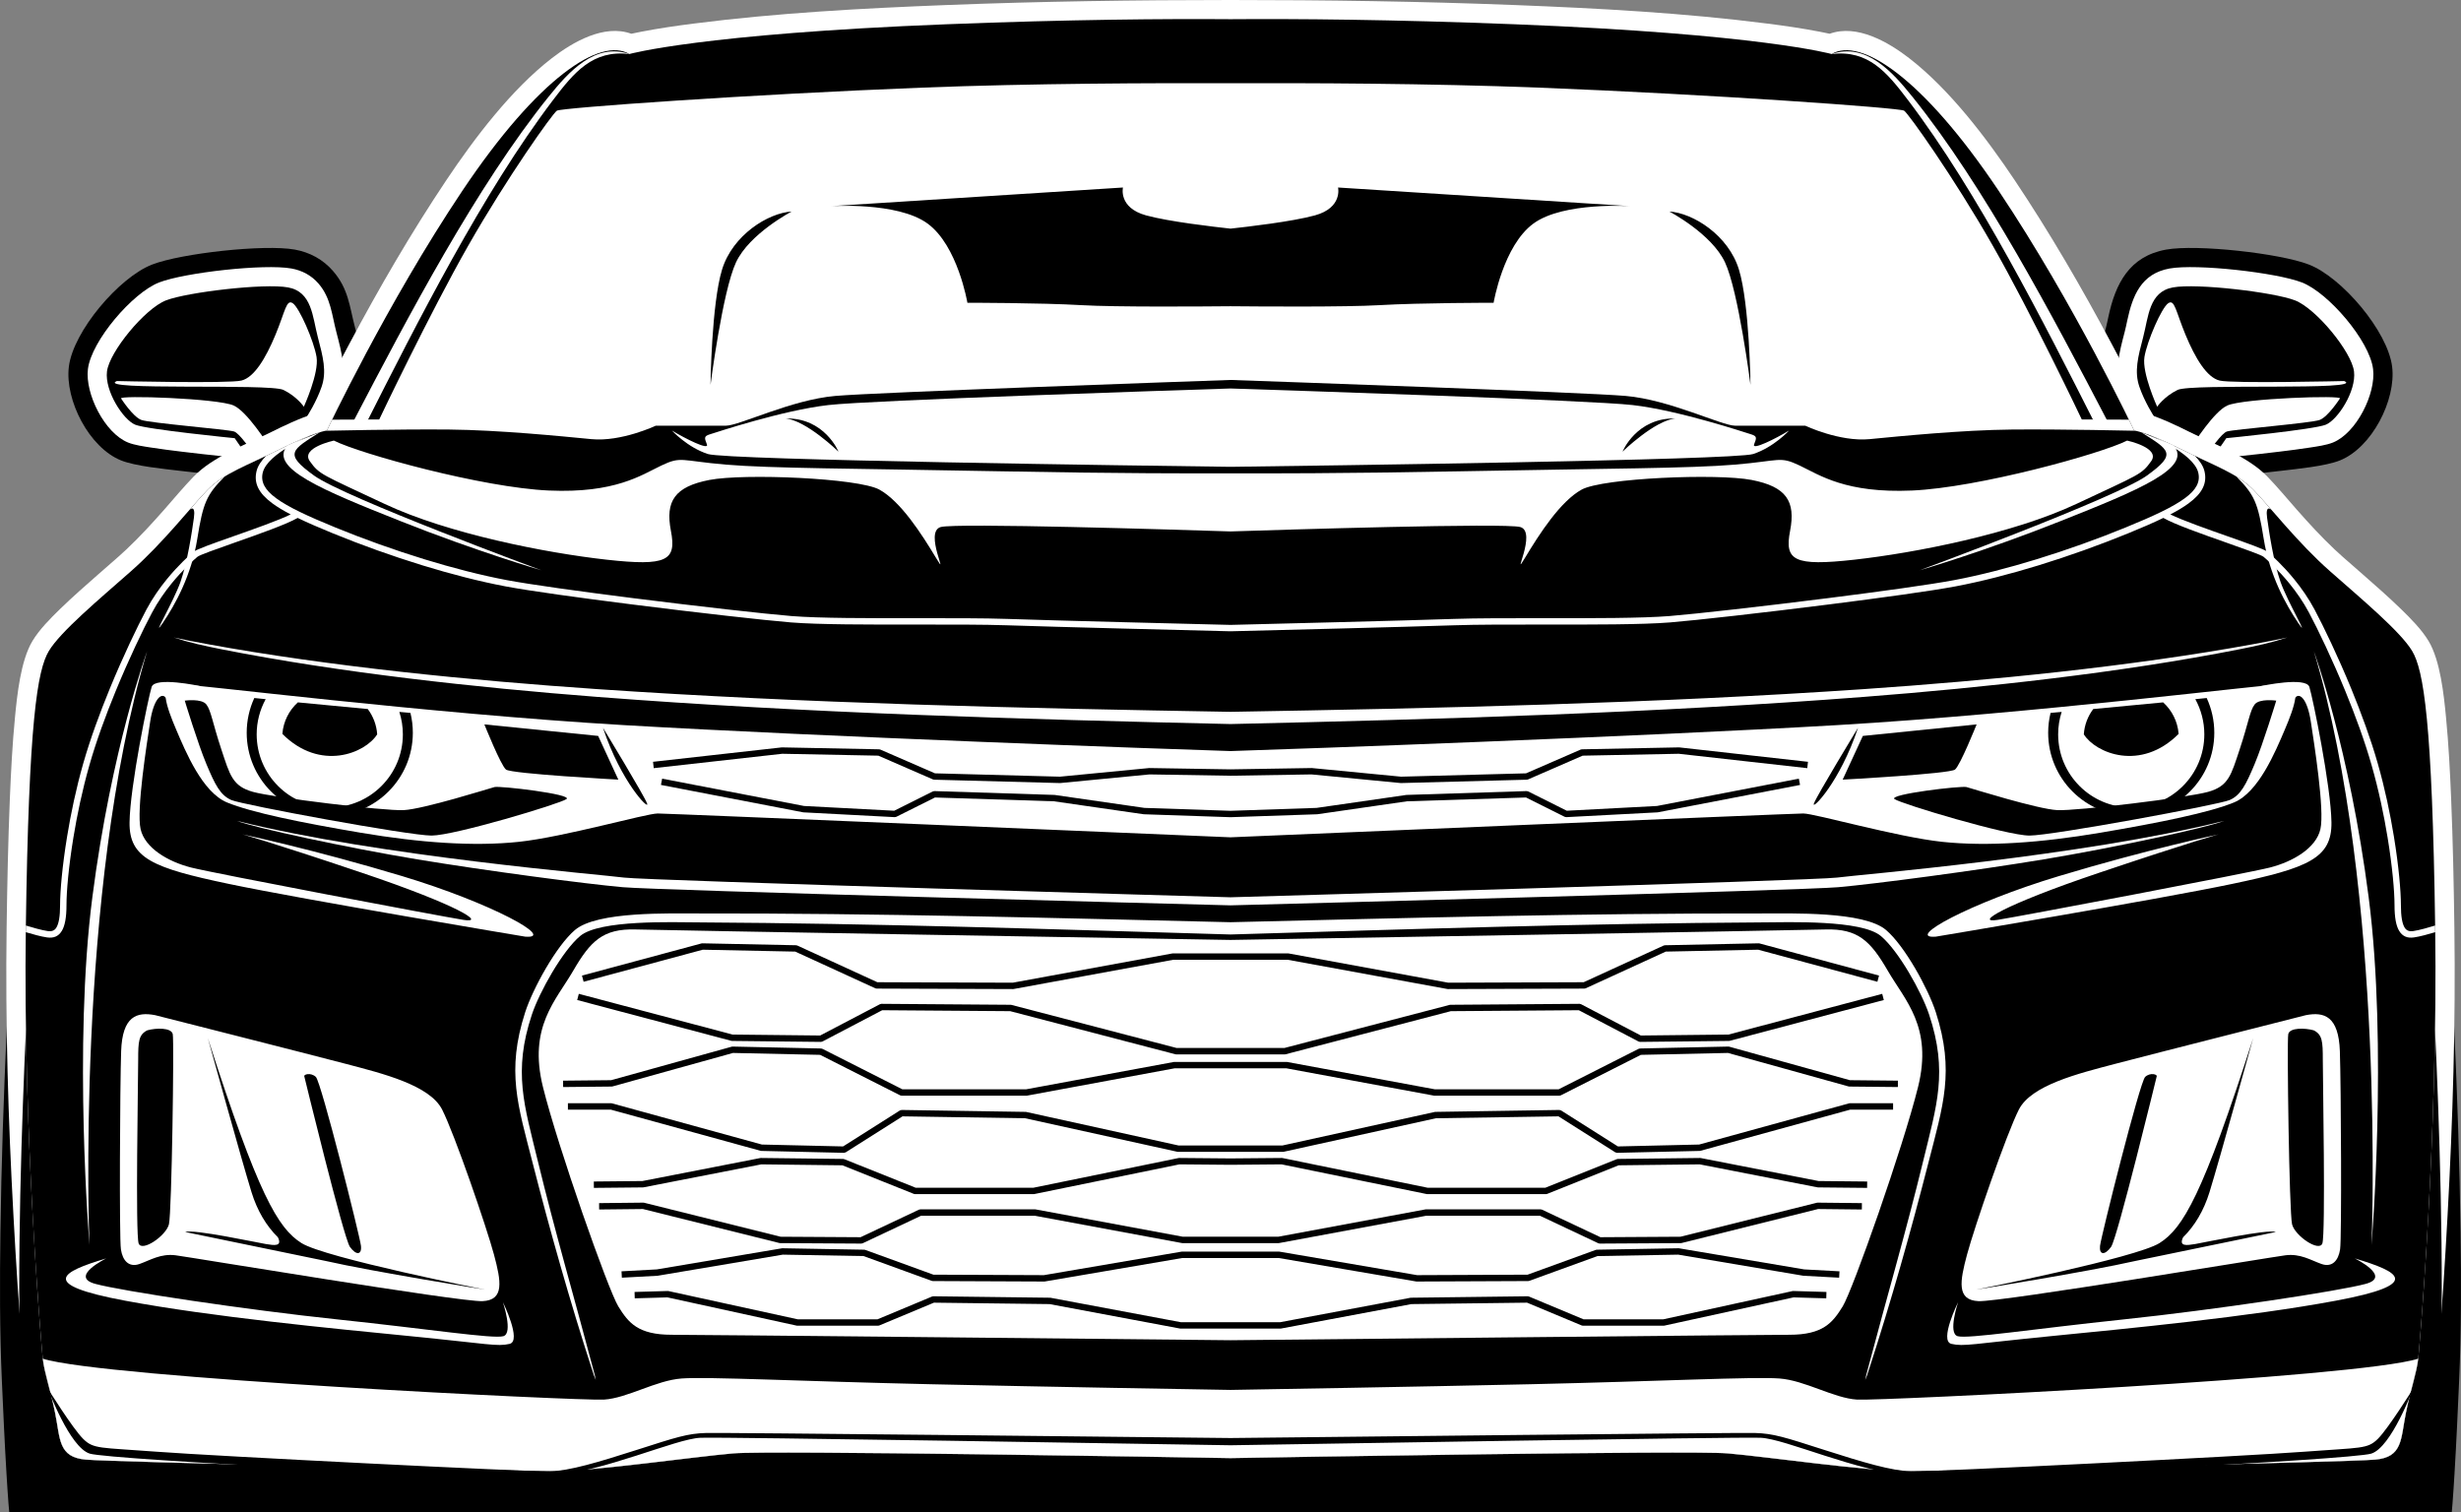 <svg width="1440" height="885" viewBox="0 0 1440 885" fill="none" xmlns="http://www.w3.org/2000/svg">
<rect x="0" y="0" width="1440" height="885" fill="#808080" stroke="none"/>
<path fill-rule="evenodd" clip-rule="evenodd" d="M124.705 277.701C118.14 277.001 111.578 276.256 105.029 275.461C95.688 274.329 79.326 272.806 70.827 269.406C52.19 261.95 37.911 234.122 40.288 214.621C42.824 193.824 69.685 162.27 89.054 154.786C106.069 148.212 154.652 142.831 172.496 146.042C181.268 147.623 189.007 151.805 194.86 158.569C203.908 169.021 204.44 179.062 207.674 191.416C211.512 206.071 214.549 218.759 209.434 233.64C208.587 236.106 207.578 238.654 206.45 241.194L224.922 264.947L193.639 274.449C187.21 276.4 180.33 279.706 174.348 282.698C168.518 285.613 162.616 288.338 156.714 291.096L139.475 299.157L124.705 277.701Z" fill="black"/>
<path fill-rule="evenodd" clip-rule="evenodd" d="M131.024 267.063C122.803 266.215 114.581 265.297 106.382 264.301C100.315 263.568 94.238 262.794 88.2 261.856C84.185 261.234 78.749 260.468 75.001 258.97C61.204 253.45 49.688 230.372 51.443 215.98C53.468 199.373 77.651 171.24 93.104 165.271C108.145 159.458 154.729 154.263 170.505 157.104C176.746 158.227 182.194 161.109 186.364 165.926C193.576 174.258 194.171 184.208 196.804 194.26C199.983 206.409 203.051 217.639 198.807 229.989C197.403 234.072 195.474 238.449 193.292 242.582L206.016 258.941L190.375 263.692C183.31 265.837 175.901 269.352 169.323 272.646C163.581 275.515 157.767 278.195 151.954 280.916L143.335 284.946L131.024 267.063Z" fill="white"/>
<path fill-rule="evenodd" clip-rule="evenodd" d="M147.194 270.731L137.329 256.401C137.329 256.401 86.197 251.342 79.174 248.534C72.15 245.723 61.193 228.865 62.597 217.343C64.003 205.82 84.792 180.531 97.154 175.752C109.515 170.977 154.466 165.637 168.513 168.169C182.561 170.697 182.841 185.307 185.932 197.109C189.022 208.912 191.27 217.343 188.179 226.333C185.089 235.328 179.751 243.475 179.751 243.475L187.11 252.939C183.049 254.17 175.782 256.846 164.297 262.589C158.011 265.734 152.33 268.331 147.194 270.731Z" fill="black"/>
<path fill-rule="evenodd" clip-rule="evenodd" d="M68.357 222.962C68.357 222.962 133.817 224.51 141.262 222.682C148.707 220.854 155.45 209.756 161.209 195.846C166.968 181.935 167.53 174.912 171.323 177.44C175.116 179.968 183.684 199.497 185.23 208.912C186.775 218.326 177.785 237.996 177.785 237.996C177.785 237.996 173.851 232.093 165.845 228.161C157.838 224.226 55.013 228.721 68.357 222.962Z" fill="white"/>
<path fill-rule="evenodd" clip-rule="evenodd" d="M159.837 264.783C156.629 266.335 153.588 267.755 150.709 269.097C146.968 263.404 140.012 253.367 136.909 252.466C132.554 251.202 87.603 247.551 82.686 245.723C77.77 243.895 70.887 233.221 70.887 233.221C68.499 231.113 127.497 233.076 136.768 237.292C144.442 240.783 156.062 258.711 159.837 264.783Z" fill="white"/>
<path fill-rule="evenodd" clip-rule="evenodd" d="M1233.55 241.194C1232.42 238.654 1231.41 236.106 1230.57 233.64C1225.45 218.759 1228.49 206.071 1232.33 191.416C1232.85 189.411 1233.26 187.357 1233.69 185.331C1237.82 165.95 1245.92 149.928 1267.51 146.042C1285.35 142.831 1333.94 148.212 1350.95 154.786C1370.32 162.27 1397.18 193.824 1399.71 214.621C1402.09 234.122 1387.81 261.95 1369.17 269.406C1360.68 272.806 1344.32 274.329 1334.97 275.461C1328.42 276.256 1321.86 277.001 1315.3 277.701L1300.53 299.157L1283.29 291.096C1277.38 288.338 1271.48 285.613 1265.65 282.698C1259.67 279.706 1252.79 276.4 1246.36 274.449L1215.08 264.947L1233.55 241.194Z" fill="black"/>
<path fill-rule="evenodd" clip-rule="evenodd" d="M1246.71 242.582C1244.53 238.449 1242.6 234.072 1241.19 229.989C1236.95 217.639 1240.02 206.409 1243.2 194.26C1243.77 192.087 1244.22 189.868 1244.69 187.67C1247.81 172.998 1252.84 160.105 1269.5 157.104C1285.27 154.263 1331.86 159.458 1346.9 165.271C1362.35 171.24 1386.54 199.373 1388.56 215.98C1390.31 230.372 1378.8 253.45 1365 258.97C1361.25 260.468 1355.82 261.234 1351.8 261.856C1345.76 262.794 1339.69 263.568 1333.62 264.301C1325.42 265.297 1317.2 266.215 1308.98 267.063L1296.67 284.946L1288.05 280.916C1282.24 278.195 1276.42 275.515 1270.68 272.646C1264.1 269.352 1256.69 265.837 1249.63 263.692L1233.99 258.941L1246.71 242.582Z" fill="white"/>
<path fill-rule="evenodd" clip-rule="evenodd" d="M1292.81 270.731L1302.67 256.401C1302.67 256.401 1353.8 251.342 1360.83 248.534C1367.85 245.723 1378.81 228.865 1377.4 217.343C1376 205.82 1355.21 180.531 1342.85 175.752C1330.49 170.977 1285.54 165.637 1271.49 168.169C1257.44 170.697 1257.16 185.307 1254.07 197.109C1250.98 208.912 1248.73 217.343 1251.82 226.333C1254.91 235.328 1260.25 243.475 1260.25 243.475L1252.89 252.939C1256.95 254.17 1264.22 256.846 1275.71 262.589C1281.99 265.734 1287.67 268.331 1292.81 270.731Z" fill="black"/>
<path fill-rule="evenodd" clip-rule="evenodd" d="M1371.65 222.962C1371.65 222.962 1306.19 224.51 1298.74 222.682C1291.3 220.854 1284.55 209.756 1278.79 195.846C1273.03 181.935 1272.47 174.912 1268.68 177.44C1264.88 179.968 1256.32 199.497 1254.77 208.912C1253.23 218.326 1262.22 237.996 1262.22 237.996C1262.22 237.996 1266.15 232.093 1274.16 228.161C1282.16 224.226 1384.99 228.721 1371.65 222.962Z" fill="white"/>
<path fill-rule="evenodd" clip-rule="evenodd" d="M1280.17 264.783C1283.37 266.335 1286.41 267.755 1289.29 269.097C1293.04 263.404 1299.99 253.367 1303.1 252.466C1307.45 251.202 1352.4 247.551 1357.32 245.723C1362.23 243.895 1369.12 233.221 1369.12 233.221C1371.5 231.113 1312.5 233.076 1303.24 237.292C1295.56 240.783 1283.94 258.711 1280.17 264.783Z" fill="white"/>
<path fill-rule="evenodd" clip-rule="evenodd" d="M22.059 935.875C20.708 934.669 19.453 933.43 18.32 932.186C10.036 923.068 8.028 908.812 6.627 897.047C5.259 885.557 4.497 873.895 3.803 862.352C2.707 844.135 1.888 825.894 1.081 807.666C-0.198 778.796 -0.148 749.691 0.247 720.801C0.79 681.075 2.149 641.312 3.968 601.624L4.468 590.735L26.265 591.068L26.43 601.969C27.086 645.244 28.898 688.547 31.584 731.738C32.854 752.145 34.166 772.806 36.136 793.159C36.528 797.214 37.621 801.363 38.64 805.303C40.301 811.729 41.94 818.081 43.266 824.594C43.824 827.335 45.537 840.031 46.979 841.838C47.485 842.468 50.519 842.835 51.2 842.896C56.197 843.324 61.503 843.39 66.525 843.567C77.088 843.934 87.655 844.238 98.221 844.535C128.199 845.379 158.182 846.115 188.163 846.824C217.402 847.511 246.643 848.17 275.884 848.767C292.112 849.1 308.49 849.598 324.716 849.598C331.884 849.598 339.333 848.935 346.471 848.289C356.235 847.404 365.99 846.317 375.73 845.189C393.074 843.184 410.602 840.743 427.98 839.241C434.047 838.718 440.669 838.808 446.773 838.763C458.1 838.685 469.431 838.73 480.761 838.788C512.21 838.957 543.668 839.335 575.117 839.747C623.412 840.377 671.711 841.126 720.002 841.966C768.293 841.126 816.588 840.377 864.883 839.747C896.332 839.335 927.789 838.957 959.243 838.788C970.569 838.73 981.904 838.685 993.231 838.763C999.331 838.808 1005.95 838.718 1012.02 839.241C1029.4 840.743 1046.93 843.184 1064.27 845.189C1074.01 846.317 1083.77 847.404 1093.53 848.289C1100.67 848.935 1108.12 849.598 1115.29 849.598C1131.51 849.598 1147.89 849.1 1164.12 848.767C1193.36 848.17 1222.6 847.511 1251.84 846.824C1281.82 846.115 1311.8 845.379 1341.78 844.535C1352.35 844.238 1362.91 843.934 1373.48 843.567C1378.5 843.39 1383.81 843.324 1388.8 842.896C1389.48 842.835 1392.52 842.468 1393.02 841.838C1394.47 840.031 1396.18 827.335 1396.73 824.594C1398.06 818.081 1399.7 811.729 1401.36 805.303C1402.38 801.363 1403.48 797.214 1403.87 793.159C1405.83 772.806 1407.15 752.145 1408.42 731.738C1411.1 688.547 1412.91 645.244 1413.57 601.969L1413.74 591.068L1435.53 590.735L1436.03 601.624C1437.85 641.312 1439.21 681.075 1439.75 720.801C1440.15 749.691 1440.2 778.796 1438.92 807.666C1438.11 825.894 1437.3 844.135 1436.2 862.352C1435.51 873.895 1434.74 885.557 1433.37 897.047C1431.97 908.812 1429.97 923.068 1421.68 932.186C1420.53 933.45 1419.26 934.706 1417.89 935.924C1418.62 936.402 1419.35 936.883 1420.05 937.365C1428.6 943.211 1437.89 951.724 1437.9 962.93C1437.93 983.908 1407.47 990.412 1391.79 993.286C1384.93 994.541 1377.71 995.167 1370.76 995.71C1360.45 996.517 1350.09 997.032 1339.75 997.46C1310.61 998.67 1281.38 999.156 1252.22 999.489C1173.66 1000.4 1094.99 999.959 1016.43 999.267C917.615 998.398 818.798 996.933 720.002 995.122C621.202 996.933 522.385 998.398 423.572 999.267C345.006 999.959 266.344 1000.4 187.778 999.489C158.617 999.156 129.388 998.67 100.248 997.46C89.913 997.032 79.558 996.517 69.245 995.71C62.296 995.167 55.069 994.541 48.211 993.286C32.53 990.412 2.076 983.908 2.1 962.93C2.111 952.033 11.517 942.762 22.059 935.875Z" fill="black"/>
<path fill-rule="evenodd" clip-rule="evenodd" d="M183.438 242.215C190.084 228.396 197.231 214.659 204.42 201.168C221.822 168.511 240.57 136.195 261.155 105.44C277.711 80.707 299.127 52.45 322.823 34.102C335.135 24.572 353.472 13.96 369.388 19.747C371.335 19.315 373.302 18.928 375.213 18.558C385.391 16.586 395.735 15.096 406.016 13.783C454.605 7.566 504.617 4.866 553.525 2.956C609.06 0.786 664.434 0 720.002 0C775.566 0 830.944 0.786 886.479 2.956C935.387 4.866 985.399 7.566 1033.99 13.783C1044.27 15.096 1054.61 16.586 1064.79 18.558C1066.7 18.928 1068.67 19.315 1070.61 19.747C1086.53 13.96 1104.87 24.572 1117.18 34.102C1140.87 52.45 1162.29 80.707 1178.85 105.44C1199.43 136.195 1218.18 168.511 1235.58 201.168C1242.77 214.659 1249.92 228.396 1256.57 242.215C1264.81 244.718 1274.84 249.592 1280.73 252.536C1294.76 259.555 1313.01 266.191 1324.53 276.771C1325.29 277.466 1326.03 278.187 1326.75 278.924C1332.71 285.057 1338.29 291.833 1343.96 298.259C1351.03 306.279 1358.28 314.183 1366.07 321.514C1367.62 322.972 1369.19 324.404 1370.78 325.812C1374.64 329.208 1378.52 332.58 1382.38 335.968C1389.98 342.616 1397.59 349.314 1404.84 356.341C1410.44 361.771 1417.02 368.407 1421.04 375.109C1427.9 386.553 1429.97 406.639 1431.22 419.639C1432.76 435.558 1433.59 451.629 1434.24 467.602C1435.27 492.578 1435.77 517.599 1436.12 542.591C1436.9 598.726 1435.22 655.099 1432.14 711.155C1430.6 739.083 1428.93 767.475 1426.24 795.324C1425.72 800.627 1424.45 805.785 1423.12 810.926C1421.56 816.978 1420.01 822.951 1418.76 829.081C1416.91 838.183 1416.63 848.289 1410.59 855.86C1405.61 862.096 1398.46 864.624 1390.73 865.291C1385.34 865.756 1379.67 865.843 1374.26 866.032C1363.64 866.398 1353.03 866.707 1342.41 867.008C1312.4 867.852 1282.38 868.588 1252.37 869.296C1223.1 869.988 1193.84 870.647 1164.58 871.244C1148.2 871.577 1131.67 872.075 1115.29 872.075C1107.42 872.075 1099.33 871.388 1091.5 870.676C1081.55 869.774 1071.61 868.667 1061.69 867.522C1044.56 865.542 1027.24 863.121 1010.09 861.639C1004.64 861.166 998.553 861.281 993.075 861.244C981.838 861.166 970.598 861.207 959.362 861.269C927.966 861.438 896.571 861.812 865.179 862.224C816.851 862.854 768.519 863.603 720.195 864.443L720.002 864.447L719.804 864.443C671.48 863.603 623.152 862.854 574.824 862.224C543.433 861.812 512.033 861.438 480.638 861.269C469.406 861.207 458.165 861.166 446.929 861.244C441.451 861.281 435.36 861.166 429.914 861.639C412.756 863.121 395.436 865.542 378.31 867.522C368.387 868.667 358.45 869.774 348.502 870.676C340.674 871.388 332.576 872.075 324.716 872.075C308.336 872.075 291.807 871.577 275.425 871.244C246.16 870.647 216.896 869.988 187.633 869.296C157.618 868.588 127.601 867.852 97.589 867.008C86.974 866.707 76.358 866.398 65.745 866.032C60.33 865.843 54.662 865.756 49.27 865.291C41.542 864.624 34.389 862.096 29.412 855.86C23.373 848.289 23.097 838.183 21.243 829.081C19.995 822.951 18.443 816.978 16.88 810.926C15.55 805.785 14.278 800.627 13.765 795.324C11.07 767.475 9.398 739.083 7.864 711.155C4.786 655.099 3.097 598.726 3.88 542.591C4.229 517.599 4.737 492.578 5.758 467.602C6.412 451.629 7.238 435.558 8.778 419.639C10.036 406.639 12.1 386.553 18.966 375.109C22.986 368.407 29.561 361.771 35.163 356.341C42.407 349.314 50.027 342.616 57.618 335.968C61.484 332.58 65.36 329.208 69.216 325.812C70.811 324.404 72.381 322.972 73.929 321.514C81.719 314.183 88.972 306.279 96.042 298.259C101.707 291.833 107.294 285.057 113.252 278.924C113.97 278.187 114.71 277.466 115.469 276.771C126.994 266.191 145.238 259.555 159.272 252.536C165.159 249.592 175.193 244.718 183.438 242.215Z" fill="white"/>
<path fill-rule="evenodd" clip-rule="evenodd" d="M720.001 853.204C747.248 852.731 989.58 848.586 1011.06 850.442C1033.81 852.406 1092.53 860.837 1115.29 860.837C1138.04 860.837 1373.47 855.497 1389.77 854.094C1406.06 852.69 1404.66 842.011 1407.75 826.837C1410.84 811.663 1414.21 802.952 1415.05 794.242C1415.89 785.531 1426.57 663.575 1424.89 542.747C1423.2 421.915 1418.14 392.131 1411.4 380.893C1404.66 369.65 1382.18 350.825 1363.36 334.247C1344.54 317.665 1328.24 296.592 1318.69 286.758C1309.14 276.923 1295.37 272.427 1275.7 262.589C1256.04 252.754 1248.73 251.914 1248.73 251.914C1248.73 251.914 1213.9 178.012 1169.51 111.693C1125.12 45.378 1088.6 21.493 1071.74 31.612C1071.74 31.612 1029.88 19.809 886.038 14.19C813.937 11.37 757.933 10.954 720.001 11.239C682.07 10.954 626.066 11.37 553.965 14.19C410.121 19.809 368.26 31.612 368.26 31.612C351.404 21.493 314.881 45.378 270.493 111.693C226.103 178.012 191.267 251.914 191.267 251.914C191.267 251.914 183.962 252.754 164.297 262.589C144.63 272.427 130.864 276.923 121.312 286.758C111.76 296.592 95.466 317.665 76.642 334.247C57.819 350.825 35.344 369.65 28.601 380.893C21.859 392.131 16.802 421.915 15.116 542.747C13.43 663.575 24.107 785.531 24.949 794.242C25.792 802.952 29.164 811.663 32.254 826.837C35.344 842.011 33.94 852.69 50.234 854.094C66.529 855.497 301.959 860.837 324.715 860.837C347.472 860.837 406.189 852.406 428.947 850.442C450.419 848.586 692.75 852.731 720.001 853.204Z" fill="black"/>
<path fill-rule="evenodd" clip-rule="evenodd" d="M15.194 602.142C12.965 650.756 9.51 744.019 12.307 807.168C16.241 895.964 18.207 915.349 26.636 924.624C35.064 933.899 45.178 936.427 45.178 936.427C45.178 936.427 -29.553 967.618 50.235 982.229C112.483 993.627 536.56 987.243 720.002 983.883C903.44 987.243 1327.52 993.627 1389.77 982.229C1469.56 967.618 1394.82 936.427 1394.82 936.427C1394.82 936.427 1404.94 933.899 1413.37 924.624C1421.8 915.349 1423.76 895.964 1427.69 807.168C1430.49 744.019 1427.04 650.756 1424.81 602.142C1423.31 700.74 1415.75 786.968 1415.05 794.242C1414.21 802.953 1410.84 811.663 1407.75 826.837C1404.66 842.011 1406.06 852.69 1389.77 854.094C1373.47 855.497 1138.04 860.837 1115.29 860.837C1092.53 860.837 1033.81 852.406 1011.06 850.442C989.58 848.586 747.249 852.731 720.002 853.204C692.751 852.731 450.42 848.586 428.947 850.442C406.19 852.406 347.472 860.837 324.716 860.837C301.96 860.837 66.529 855.497 50.235 854.094C33.94 852.69 35.345 842.011 32.255 826.837C29.164 811.663 25.793 802.953 24.95 794.242C24.247 786.968 16.689 700.74 15.194 602.142Z" fill="black"/>
<path fill-rule="evenodd" clip-rule="evenodd" d="M178.065 629.856C177.504 628.732 181.718 627.324 184.808 630.136C187.899 632.943 210.655 723.707 211.217 729.046C211.779 734.386 208.407 734.666 204.755 729.61C201.103 724.551 178.065 629.856 178.065 629.856ZM121.596 607.375C151.095 699.262 162.614 718.648 176.38 727.359C190.146 736.069 283.7 754.619 283.7 754.619C283.7 754.619 218.328 744.138 190.545 737.839L108.392 720.895C113.168 719.072 150.393 727.079 155.449 727.922C160.507 728.766 165.283 729.466 162.61 723.991L162.609 723.987C155.82 717.31 150.501 708.389 147.162 697.575C141.262 678.465 121.596 607.375 121.596 607.375ZM86.197 602.879C91.254 601.471 100.245 601.191 101.088 605.127C101.931 609.058 100.526 709.657 98.84 716.4C97.154 723.147 83.107 732.698 81.141 727.643C79.174 722.583 80.859 630.695 80.859 620.021C80.859 609.342 81.141 605.407 86.197 602.879ZM90.832 594.028C80.016 591.921 71.588 594.588 70.885 615.102C70.183 635.615 69.762 724.411 70.745 731.014C71.728 737.617 75.38 741.833 81.701 739.585C88.023 737.337 94.063 733.402 102.772 734.526C111.481 735.649 269.371 761.922 282.295 761.362C295.218 760.798 293.252 749.84 289.038 734.106C284.823 718.368 266.001 663.575 258.696 649.241C251.392 634.911 223.859 628.168 202.508 622.549C181.156 616.929 90.832 594.028 90.832 594.028Z" fill="white"/>
<path fill-rule="evenodd" clip-rule="evenodd" d="M720.001 546.806C616.883 543.764 512.37 540.306 409.333 539.73C393.445 539.639 350.906 538.124 339.48 547.679C329.075 556.377 315.575 580.587 311.237 593.617C300.062 627.18 306.792 646.787 314.701 679.387C324.594 720.171 336.244 760.094 346.95 800.581C348.321 805.764 347.963 804.089 348.597 807.448C347.307 804.323 347.864 805.785 346.239 800.791C333.633 762.053 321.664 719.627 311.583 680.165C303.081 646.886 296.151 626.867 307.292 592.328C311.739 578.541 325.488 553.463 336.448 544.163C349.41 533.159 391.625 534.543 409.343 534.51C512.321 534.316 616.925 537.148 720.001 539.627C823.074 537.148 927.678 534.316 1030.66 534.51C1048.37 534.543 1090.59 533.159 1103.55 544.163C1114.51 553.463 1128.26 578.541 1132.71 592.328C1143.85 626.867 1136.92 646.886 1128.42 680.165C1118.34 719.627 1106.37 762.053 1093.76 800.791C1092.14 805.785 1092.69 804.323 1091.41 807.448C1092.04 804.089 1091.68 805.764 1093.05 800.581C1103.76 760.094 1115.4 720.171 1125.3 679.387C1133.21 646.787 1139.94 627.18 1128.76 593.617C1124.43 580.587 1110.93 556.377 1100.52 547.679C1089.09 538.124 1046.56 539.639 1030.67 539.73C927.628 540.306 823.115 543.764 720.001 546.806Z" fill="white"/>
<path fill-rule="evenodd" clip-rule="evenodd" d="M720.003 784.226C652.347 783.526 409.895 781.031 392.986 781.031C373.32 781.031 367.701 774.008 361.801 764.454C355.902 754.899 326.403 671.162 317.693 636.035C308.984 600.911 325.279 585.458 335.393 568.036C345.507 550.614 352.811 543.307 371.915 543.871C389.945 544.398 686.656 549.433 720.003 549.997C753.345 549.433 1050.06 544.398 1068.09 543.871C1087.19 543.307 1094.5 550.614 1104.61 568.036C1114.72 585.458 1131.02 600.911 1122.31 636.035C1113.6 671.162 1084.1 754.899 1078.2 764.454C1072.3 774.008 1066.68 781.031 1047.02 781.031C1030.11 781.031 787.654 783.526 720.003 784.226Z" fill="white"/>
<path fill-rule="evenodd" clip-rule="evenodd" d="M720.003 853.204C692.752 852.731 450.42 848.586 428.948 850.442C406.19 852.406 347.473 860.837 324.717 860.837C301.961 860.837 66.53 855.497 50.236 854.094C33.941 852.69 35.346 842.011 32.255 826.837C29.255 812.104 25.991 803.467 25.031 795.003C59.824 806.205 339.689 819.806 353.373 818.97C367.139 818.126 383.715 807.728 398.886 806.604C414.057 805.48 469.403 808.292 544.697 809.975C612.312 811.49 702.346 813.005 720.003 813.298C737.656 813.005 827.689 811.49 895.308 809.975C970.599 808.292 1025.94 805.48 1041.12 806.604C1056.29 807.728 1072.87 818.126 1086.63 818.97C1100.31 819.806 1380.18 806.205 1414.97 795.003C1414.01 803.467 1410.75 812.104 1407.75 826.837C1404.66 842.011 1406.06 852.69 1389.77 854.094C1373.47 855.497 1138.04 860.837 1115.29 860.837C1092.53 860.837 1033.81 852.406 1011.06 850.442C989.581 848.586 747.25 852.731 720.003 853.204Z" fill="white"/>
<path fill-rule="evenodd" clip-rule="evenodd" d="M720.002 489.947C689.619 488.659 391.238 476.004 384.839 476.004C378.096 476.004 330.055 489.774 303.646 492.586C277.238 495.394 245.772 493.146 210.935 487.247C176.098 481.343 147.161 475.444 132.833 469.541C118.505 463.642 108.672 440.037 103.053 426.831C97.434 413.625 92.658 400.134 102.491 400.134C112.324 400.134 249.986 417.556 365.172 424.303C480.358 431.046 682.634 438.353 720.002 439.477C757.37 438.353 959.642 431.046 1074.83 424.303C1190.02 417.556 1327.68 400.134 1337.51 400.134C1347.34 400.134 1342.57 413.625 1336.95 426.831C1331.33 440.037 1321.5 463.642 1307.17 469.541C1292.84 475.444 1263.9 481.343 1229.07 487.247C1194.23 493.146 1162.77 495.394 1136.36 492.586C1109.95 489.774 1061.9 476.004 1055.16 476.004C1048.77 476.004 750.385 488.659 720.002 489.947Z" fill="white"/>
<path fill-rule="evenodd" clip-rule="evenodd" d="M720.002 478.178L669.377 476.465L669.172 476.449L616.707 468.874L547.072 466.643L524.459 477.951L523.529 478.149L470.151 475.341L469.896 475.313L386.737 459.295L387.439 455.623L470.484 471.616L523.237 474.395L545.829 463.094L546.722 462.897L616.958 465.144L617.164 465.161L669.628 472.736L720.002 474.44L770.372 472.736L822.84 465.161L823.046 465.144L893.278 462.897L894.171 463.094L916.763 474.395L969.516 471.616L1052.56 455.623L1053.26 459.295L970.104 475.313L969.849 475.341L916.471 478.149L915.541 477.951L892.928 466.643L823.293 468.874L770.828 476.449L770.627 476.465L720.002 478.178Z" fill="black"/>
<path fill-rule="evenodd" clip-rule="evenodd" d="M720.003 453.918L672.605 453.144L620.445 458.191L620.227 458.199L546.619 456.232L545.915 456.079L513.944 442.173L457.717 441.062L382.517 449.48L382.108 445.763L457.4 437.332L457.643 437.328L514.392 438.452L515.1 438.604L547.08 452.51L620.202 454.466L672.349 449.419L672.555 449.41L720.003 450.184L767.446 449.41L767.651 449.419L819.799 454.466L892.925 452.51L924.901 438.604L925.613 438.452L982.362 437.328L982.605 437.332L1057.9 445.763L1057.48 449.48L982.288 441.062L926.057 442.173L894.086 456.079L893.382 456.232L819.774 458.199L819.556 458.191L767.396 453.144L720.003 453.918Z" fill="black"/>
<path fill-rule="evenodd" clip-rule="evenodd" d="M352.813 425.843C352.813 425.843 377.255 466.025 378.66 470.241C380.064 474.456 363.488 457.879 352.813 425.843Z" fill="black"/>
<path fill-rule="evenodd" clip-rule="evenodd" d="M283.42 423.875C283.42 423.875 292.972 447.76 296.062 450.292C299.152 452.819 361.803 456.191 361.803 456.191L350.003 430.622L283.42 423.875Z" fill="black"/>
<path fill-rule="evenodd" clip-rule="evenodd" d="M720.003 529.755C690.789 528.994 385.197 521.007 364.333 519.134C342.42 517.171 284.826 509.584 244.09 502.836C203.353 496.093 148.57 484.291 138.736 480.359C221.896 501.153 352.815 511.831 365.176 513.515C377.538 515.203 720.003 525.037 720.003 525.037C720.003 525.037 1062.46 515.203 1074.83 513.515C1087.19 511.831 1218.11 501.153 1301.27 480.359C1291.44 484.291 1236.65 496.093 1195.92 502.836C1155.18 509.584 1097.58 517.171 1075.67 519.134C1054.8 521.007 749.213 528.994 720.003 529.755Z" fill="white"/>
<path fill-rule="evenodd" clip-rule="evenodd" d="M720.003 423.673C597.614 420.899 470.826 417.186 349.161 407.762C278.422 402.283 198.82 393.63 129.687 379.93C119.7 377.95 111.402 376.204 101.652 373.014C110.331 374.838 110.608 374.94 121.267 376.888C193.211 390.053 276.053 398.216 349.491 403.234C471.217 411.55 597.643 414.448 720.003 416.519V423.673Z" fill="white"/>
<path fill-rule="evenodd" clip-rule="evenodd" d="M111.008 298.218C114.974 293.669 118.447 289.709 121.312 286.757C124.283 283.699 127.661 281.155 131.497 278.808C120.756 289.557 118.789 294.336 115.418 315.409C112.047 336.482 102.495 353.908 95.191 364.587C87.886 375.261 101.511 352.08 105.585 340.558C109.659 329.039 112.328 311.194 113.451 303.047C114.57 294.933 111.039 298.189 111.008 298.218Z" fill="white"/>
<path fill-rule="evenodd" clip-rule="evenodd" d="M168.14 260.707L168.147 260.703L187.109 252.939H187.11C170.625 263.424 165.849 265.392 183.829 278.318C201.81 291.244 316.715 333.675 316.715 333.675C316.715 333.675 279.069 322.716 233.837 304.731C188.606 286.749 156.948 273.724 168.14 260.707Z" fill="white"/>
<path fill-rule="evenodd" clip-rule="evenodd" d="M459.713 244.879C471.793 246.003 490.618 264.268 490.618 264.268C490.618 264.268 482.469 244.315 459.713 244.879ZM980.286 244.879C957.53 244.315 949.385 264.268 949.385 264.268C949.385 264.268 968.207 246.003 980.286 244.879ZM720.002 273.16C672.151 272.547 425.111 269.225 414.2 265.672C402.121 261.741 393.131 251.906 393.131 251.906C400.997 256.681 415.044 263.704 413.64 260.053C412.237 256.401 411.673 255.277 415.323 254.154C418.978 253.03 457.745 240.103 484.716 237.012C509.407 234.184 689.656 228.293 720.002 227.317C750.344 228.293 930.596 234.184 955.283 237.012C982.254 240.103 1021.02 253.03 1024.68 254.154C1028.33 255.277 1027.77 256.401 1026.36 260.053C1024.96 263.704 1039 256.681 1046.87 251.906C1046.87 251.906 1037.88 261.741 1025.8 265.672C1014.89 269.225 767.852 272.547 720.002 273.16Z" fill="white"/>
<path fill-rule="evenodd" clip-rule="evenodd" d="M720.002 310.968C688.524 309.947 559.337 305.917 550.459 308.387C540.346 311.194 556.077 340.418 547.648 326.368C539.223 312.318 526.859 293.213 514.499 286.465C502.135 279.722 435.274 276.915 415.044 280.846C394.817 284.782 389.199 293.213 392.57 310.634C395.941 328.056 390.322 331.427 354.923 327.492C319.525 323.556 262.212 312.318 225.128 294.896C188.043 277.475 186.92 277.755 181.301 269.888C175.682 262.021 195.348 257.805 195.348 257.805C211.081 265.672 282.44 285.342 321.21 287.029C359.98 288.713 375.151 278.039 386.951 272.415C398.751 266.796 398.188 269.608 424.597 271.855C451.004 274.103 498.764 274.103 586.419 275.787C653.692 277.084 701.436 277.051 720.002 276.968C738.569 277.051 786.308 277.084 853.581 275.787C941.236 274.103 988.996 274.103 1015.41 271.855C1041.81 269.608 1041.25 266.796 1053.05 272.415C1064.85 278.039 1080.02 288.713 1118.79 287.029C1157.56 285.342 1228.92 265.672 1244.65 257.805C1244.65 257.805 1264.32 262.021 1258.7 269.888C1253.08 277.755 1251.96 277.475 1214.87 294.896C1177.79 312.318 1120.48 323.556 1085.08 327.492C1049.68 331.427 1044.06 328.056 1047.43 310.634C1050.8 293.213 1045.19 284.782 1024.96 280.846C1004.73 276.915 937.865 279.722 925.505 286.465C913.142 293.213 900.782 312.318 892.352 326.368C883.923 340.418 899.658 311.194 889.541 308.387C880.668 305.917 751.48 309.947 720.002 310.968Z" fill="white"/>
<path fill-rule="evenodd" clip-rule="evenodd" d="M62.181 736.345C35.773 744.212 22.006 751.519 73.138 761.074C124.269 770.628 194.786 777.372 240.299 781.867C285.811 786.362 290.868 788.05 298.173 786.362C305.477 784.679 294.239 761.918 294.239 761.918C294.239 761.918 300.42 780.183 294.521 781.867C288.621 783.555 250.694 777.651 197.315 772.032C143.935 766.413 71.171 755.455 55.719 751.239C40.268 747.024 62.181 736.345 62.181 736.345Z" fill="white"/>
<path fill-rule="evenodd" clip-rule="evenodd" d="M86.06 381.161C86.06 381.161 65.27 437.925 54.033 525.033C42.795 612.142 52.347 728.478 52.347 728.478C52.347 728.478 43.919 522.226 86.06 381.161Z" fill="white"/>
<path fill-rule="evenodd" clip-rule="evenodd" d="M1261.94 629.856C1262.5 628.732 1258.28 627.324 1255.2 630.136C1252.1 632.943 1229.35 723.707 1228.78 729.046C1228.22 734.386 1231.6 734.666 1235.25 729.61C1238.9 724.551 1261.94 629.856 1261.94 629.856ZM1318.41 607.375C1288.91 699.262 1277.39 718.648 1263.62 727.359C1249.86 736.069 1156.3 754.619 1156.3 754.619C1156.3 754.619 1221.67 744.138 1249.46 737.839L1331.61 720.895C1326.84 719.072 1289.61 727.079 1284.55 727.922C1279.5 728.766 1274.72 729.466 1277.39 723.991V723.987C1284.18 717.31 1289.5 708.389 1292.84 697.575C1298.74 678.465 1318.41 607.375 1318.41 607.375ZM1353.81 602.879C1348.75 601.471 1339.76 601.191 1338.92 605.127C1338.07 609.058 1339.48 709.657 1341.16 716.4C1342.85 723.147 1356.89 732.698 1358.86 727.643C1360.83 722.583 1359.14 630.695 1359.14 620.021C1359.14 609.342 1358.86 605.407 1353.81 602.879ZM1349.17 594.028C1359.99 591.921 1368.41 594.588 1369.12 615.102C1369.82 635.615 1370.24 724.411 1369.26 731.014C1368.27 737.617 1364.62 741.833 1358.3 739.585C1351.98 737.337 1345.94 733.402 1337.23 734.526C1328.52 735.649 1170.63 761.922 1157.71 761.362C1144.78 760.798 1146.75 749.84 1150.97 734.106C1155.18 718.368 1174 663.575 1181.3 649.241C1188.61 634.911 1216.14 628.168 1237.49 622.549C1258.85 616.929 1349.17 594.028 1349.17 594.028Z" fill="white"/>
<path fill-rule="evenodd" clip-rule="evenodd" d="M720.003 845.687C764.45 844.946 1015.63 840.768 1030.13 841.303C1044.62 841.842 1086.6 861.257 1117.78 863.504C1148.97 865.752 1375.69 854.229 1387.49 850.578C1399.28 846.922 1411.93 812.643 1411.93 812.643C1411.93 812.643 1397.6 835.684 1391.42 841.867C1385.24 848.046 1381.59 846.922 1348.44 849.454C1315.28 851.982 1130.42 861.257 1118.62 860.973C1106.82 860.693 1089.97 855.633 1067.21 848.33C1044.45 841.023 1037.6 838.759 1026.76 838.496C1015.91 838.228 775.694 840.846 720.003 841.455C664.308 840.846 424.096 838.228 413.25 838.496C402.401 838.759 395.549 841.023 372.793 848.33C350.037 855.633 333.18 860.693 321.381 860.973C309.581 861.257 124.721 851.982 91.569 849.454C58.418 846.922 54.766 848.046 48.585 841.867C42.404 835.684 28.076 812.643 28.076 812.643C28.076 812.643 40.719 846.922 52.518 850.578C64.318 854.229 291.039 865.752 322.224 863.504C353.408 861.257 395.381 841.842 409.878 841.303C424.376 840.768 675.556 844.946 720.003 845.687Z" fill="black"/>
<path fill-rule="evenodd" clip-rule="evenodd" d="M1087.19 425.843C1087.19 425.843 1062.75 466.025 1061.34 470.241C1059.94 474.456 1076.51 457.879 1087.19 425.843Z" fill="black"/>
<path fill-rule="evenodd" clip-rule="evenodd" d="M1156.58 423.875C1156.58 423.875 1147.03 447.76 1143.94 450.292C1140.85 452.819 1078.2 456.191 1078.2 456.191L1090 430.622L1156.58 423.875Z" fill="black"/>
<path fill-rule="evenodd" clip-rule="evenodd" d="M720.002 423.673C842.386 420.899 969.178 417.186 1090.84 407.762C1161.58 402.283 1241.18 393.63 1310.31 379.93C1320.3 377.95 1328.6 376.204 1338.35 373.014C1329.67 374.838 1329.4 374.94 1318.74 376.888C1246.79 390.053 1163.95 398.216 1090.51 403.234C968.783 411.55 842.361 414.448 720.002 416.519V423.673Z" fill="white"/>
<path fill-rule="evenodd" clip-rule="evenodd" d="M1328.99 298.218C1325.03 293.669 1321.56 289.709 1318.69 286.757C1315.72 283.699 1312.34 281.155 1308.5 278.808C1319.25 289.557 1321.21 294.336 1324.58 315.409C1327.96 336.482 1337.51 353.908 1344.81 364.587C1352.12 375.261 1338.49 352.08 1334.42 340.558C1330.34 329.039 1327.68 311.194 1326.55 303.047C1325.43 294.933 1328.96 298.189 1328.99 298.218Z" fill="white"/>
<path fill-rule="evenodd" clip-rule="evenodd" d="M1271.86 260.707L1271.86 260.703L1252.89 252.939H1252.89C1269.38 263.424 1274.15 265.392 1256.17 278.318C1238.19 291.244 1123.29 333.675 1123.29 333.675C1123.29 333.675 1160.93 322.716 1206.16 304.731C1251.4 286.749 1283.06 273.724 1271.86 260.707Z" fill="white"/>
<path fill-rule="evenodd" clip-rule="evenodd" d="M1377.82 736.345C1404.23 744.212 1418 751.519 1366.87 761.074C1315.74 770.628 1245.22 777.372 1199.71 781.867C1154.19 786.362 1149.14 788.05 1141.83 786.362C1134.52 784.679 1145.76 761.918 1145.76 761.918C1145.76 761.918 1139.58 780.183 1145.48 781.867C1151.38 783.555 1189.31 777.651 1242.69 772.032C1296.07 766.413 1368.83 755.455 1384.28 751.239C1399.74 747.024 1377.82 736.345 1377.82 736.345Z" fill="white"/>
<path fill-rule="evenodd" clip-rule="evenodd" d="M1353.94 381.161C1353.94 381.161 1374.73 437.925 1385.97 525.033C1397.21 612.142 1387.65 728.478 1387.65 728.478C1387.65 728.478 1396.08 522.226 1353.94 381.161Z" fill="white"/>
<path fill-rule="evenodd" clip-rule="evenodd" d="M720.002 777.421H749.216L749.562 777.384L825.832 763.083L893.529 762.247L925.493 775.589L926.209 775.737H973.409L973.805 775.692L1049.46 759.155L1068.6 759.711L1068.7 755.981L1049.31 755.417L1048.87 755.454L973.216 771.991H926.575L894.62 758.649L893.879 758.509L825.61 759.353L825.289 759.382L749.068 773.675H720.002H690.936L614.711 759.382L614.39 759.353L546.121 758.509L545.384 758.649L513.425 771.991H466.788L391.134 755.454L390.687 755.417L371.302 755.981L371.404 759.711L390.544 759.155L466.2 775.692L466.595 775.737H513.791L514.507 775.589L546.471 762.247L614.168 763.083L690.442 777.384L690.784 777.421H720.002ZM720.002 736.114H748.233L828.689 749.856L829.01 749.876L894.192 749.596L894.818 749.485L934.708 734.978L981.962 734.143L1055.14 746.484L1055.35 746.505L1076.14 747.629L1076.33 743.899L1055.66 742.779L982.427 730.429L982.09 730.409L934.33 731.253L933.72 731.364L893.846 745.867L829.187 746.143L748.689 732.397L748.373 732.368H720.002H691.628L691.315 732.397L610.818 746.143L546.158 745.867L506.28 731.364L505.675 731.253L457.915 730.409L457.577 730.429L384.343 742.779L363.673 743.899L363.863 747.629L384.653 746.505L384.865 746.484L458.042 734.143L505.292 734.978L545.182 749.485L545.812 749.596L610.99 749.876L611.311 749.856L691.772 736.114H720.002ZM720.002 727.404H748.093L748.43 727.367L834.484 711.386H901.078L935.247 727.502L936.05 727.679L983.53 727.395L983.971 727.346L1063.82 707.45L1089.42 707.726L1089.45 703.996L1063.61 703.716L1063.15 703.766L983.279 723.666L936.462 723.946L902.284 707.825L901.489 707.64H834.344L834.006 707.677L747.953 723.657H720.002H692.047L605.998 707.677L605.66 707.64H538.515L537.716 707.825L503.538 723.946L456.725 723.666L376.857 703.766L376.396 703.716L350.549 703.996L350.578 707.726L376.181 707.45L456.034 727.346L456.47 727.395L503.95 727.679L504.757 727.502L538.922 711.386H605.52L691.574 727.367L691.908 727.404H720.002ZM720.002 681.577L749.875 681.314L834.813 698.698L835.184 698.743H904.576L905.272 698.604L947.097 681.869L994.565 681.318L1063.51 694.771L1063.86 694.8L1092.51 695.084L1092.54 691.35L1064.09 691.07L995.12 677.613L994.746 677.58L946.706 678.144L946.023 678.276L904.231 694.997H835.344L750.435 677.617L750.044 677.58L720.002 677.843L689.957 677.58L689.57 677.617L604.66 694.997H535.77L493.977 678.276L493.298 678.144L445.254 677.58L444.884 677.613L375.911 691.07L347.459 691.35L347.488 695.084L376.144 694.8L376.488 694.771L445.435 681.318L492.907 681.869L534.728 698.604L535.424 698.743H604.817L605.191 698.698L690.129 681.314L720.002 681.577ZM720.002 674.015H750.62L751.023 673.97L840.213 654.333L911.915 653.222L945.163 674.282L946.196 674.571L994.515 673.447L994.968 673.381L1082.64 649.286H1107.7V645.54H1082.41L1081.92 645.614L994.211 669.721L946.681 670.824L913.438 649.768L912.421 649.484L839.937 650.608L839.559 650.64L750.418 670.269H720.002H689.582L600.441 650.64L600.063 650.608L527.579 649.484L526.562 649.768L493.319 670.824L445.793 669.721L358.077 645.614L357.587 645.54H332.302V649.286H357.363L445.032 673.381L445.485 673.447L493.809 674.571L494.838 674.282L528.089 653.222L599.791 654.333L688.977 673.97L689.38 674.015H720.002ZM720.002 625.121H687.273L600.94 641.102L600.602 641.139H527.558L526.715 640.933L479.889 617.238L428.906 616.126L358.366 635.726L357.883 635.792L329.508 636.072L329.479 632.342L357.598 632.062L428.169 612.454L428.7 612.389L480.395 613.512L481.202 613.71L527.995 637.393H600.462L686.796 621.412L687.133 621.375H720.002H752.867L753.204 621.412L839.538 637.393H912.01L958.802 613.71L959.605 613.512L1011.3 612.389L1011.83 612.454L1082.4 632.062L1110.52 632.342L1110.5 636.072L1082.12 635.792L1081.64 635.726L1011.1 616.126L960.111 617.238L913.285 640.933L912.446 641.139H839.398L839.061 641.102L752.731 625.121H720.002ZM720.002 616.97H751.743L752.213 616.905L848.922 591.674L923.793 591.118L958.782 609.445L959.658 609.659L1011.63 609.095L1012.09 609.038L1102.28 585.153L1101.33 581.538L1011.35 605.366L960.091 605.921L925.106 587.594L924.238 587.38L848.663 587.944L848.202 588.002L751.529 613.224H720.002H688.471L591.798 588.002L591.337 587.944L515.767 587.38L514.894 587.594L479.91 605.921L428.651 605.366L338.678 581.538L337.727 585.153L427.91 609.038L428.371 609.095L480.346 609.659L481.222 609.445L516.211 591.118L591.082 591.674L687.788 616.905L688.257 616.97H720.002ZM720.002 561.614H686.429L593.074 578.718L592.737 578.747L512.947 578.467L512.173 578.299L465.323 556.822L411.21 555.715L341.494 574.474L340.529 570.86L410.483 552.034L411.003 551.977L465.788 553.101L466.525 553.269L513.359 574.738L592.564 575.018L685.952 557.905L686.289 557.868H720.002H753.711L754.048 557.905L847.44 575.018L926.641 574.738L973.475 553.269L974.216 553.101L1029 551.977L1029.52 552.034L1099.47 570.86L1098.51 574.474L1028.79 555.715L974.677 556.822L927.831 578.299L927.053 578.467L847.268 578.747L846.93 578.718L753.575 561.614H720.002Z" fill="black"/>
<path fill-rule="evenodd" clip-rule="evenodd" d="M219.068 415.242C204.128 413.872 187.909 412.336 170.407 410.607C165.11 416.292 162.147 423.756 162.147 431.606C162.147 448.624 175.942 462.419 192.957 462.419C209.972 462.419 223.767 448.624 223.767 431.606C223.767 425.781 222.14 420.133 219.068 415.242Z" fill="white"/>
<path fill-rule="evenodd" clip-rule="evenodd" d="M215.187 414.884C202.453 413.711 188.821 412.418 174.281 410.99C168.668 416.078 165.143 423.43 165.143 431.606C165.143 446.969 177.595 459.422 192.956 459.422C208.317 459.422 220.769 446.969 220.769 431.606C220.769 425.328 218.691 419.54 215.187 414.884Z" fill="white"/>
<path fill-rule="evenodd" clip-rule="evenodd" d="M108.111 409.969C108.111 409.969 115.696 434.978 120.754 447.06C125.811 459.142 128.901 465.326 135.363 468.133C141.824 470.945 239.312 488.93 252.516 488.93C265.72 488.93 327.527 470.385 331.461 467.573C335.394 464.762 292.409 459.706 289.319 460.546C286.229 461.39 247.74 473.472 236.221 474.036C224.702 474.596 160.086 466.729 148.005 463.358C135.925 459.986 134.52 453.523 129.463 438.349C124.406 423.175 123.563 415.868 120.754 412.217C117.944 408.565 108.111 409.969 108.111 409.969Z" fill="black"/>
<path fill-rule="evenodd" clip-rule="evenodd" d="M215.184 414.884C202.452 413.711 188.823 412.418 174.284 410.99C169.17 415.625 165.788 422.138 165.227 429.44C187.392 451.613 213.726 440.778 220.703 429.692C220.328 424.155 218.33 419.062 215.184 414.884Z" fill="black"/>
<path fill-rule="evenodd" clip-rule="evenodd" d="M240.157 417.144C238.022 416.955 235.862 416.762 233.665 416.564C235.022 420.775 235.723 425.201 235.723 429.7C235.723 453.321 216.574 472.476 192.957 472.476C169.339 472.476 150.19 453.321 150.19 429.7C150.19 422.405 152.034 415.35 155.46 409.113C153.259 408.895 151.037 408.668 148.799 408.438C145.899 414.736 144.354 421.652 144.354 428.77C144.354 455.614 166.116 477.383 192.957 477.383C219.797 477.383 241.559 455.614 241.559 428.77C241.559 424.818 241.084 420.919 240.157 417.144Z" fill="black"/>
<path fill-rule="evenodd" clip-rule="evenodd" d="M307.302 548.078C307.302 548.078 177.787 526.441 133.679 517.166C89.571 507.896 75.524 502.277 75.805 481.199C76.086 460.126 86.762 408.141 88.728 401.958C90.695 395.775 116.822 401.402 116.822 401.402C116.822 401.402 99.518 411.282 96.933 408.166C94.347 405.05 89.852 409.265 87.885 422.191C85.919 435.118 79.738 473.892 82.266 485.135C84.795 496.373 98.561 504.244 111.765 507.616C124.97 510.987 257.013 535.996 271.06 538.244C285.107 540.491 267.689 529.533 211.781 510.703C155.873 491.878 141.827 488.226 141.827 488.226C141.827 488.226 183.126 496.937 235.38 512.671C287.636 528.409 325.844 549.482 307.302 548.078Z" fill="white"/>
<path fill-rule="evenodd" clip-rule="evenodd" d="M1220.94 415.242C1235.88 413.872 1252.09 412.336 1269.6 410.607C1274.89 416.292 1277.86 423.756 1277.86 431.606C1277.86 448.624 1264.06 462.419 1247.05 462.419C1230.03 462.419 1216.23 448.624 1216.23 431.606C1216.23 425.781 1217.86 420.133 1220.94 415.242Z" fill="white"/>
<path fill-rule="evenodd" clip-rule="evenodd" d="M1224.82 414.884C1237.55 413.711 1251.18 412.418 1265.72 410.99C1271.33 416.078 1274.86 423.43 1274.86 431.606C1274.86 446.969 1262.41 459.422 1247.05 459.422C1231.69 459.422 1219.23 446.969 1219.23 431.606C1219.23 425.328 1221.31 419.54 1224.82 414.884Z" fill="white"/>
<path fill-rule="evenodd" clip-rule="evenodd" d="M1331.89 409.969C1331.89 409.969 1324.3 434.978 1319.25 447.06C1314.19 459.142 1311.1 465.326 1304.64 468.133C1298.18 470.945 1200.69 488.93 1187.49 488.93C1174.28 488.93 1112.47 470.385 1108.54 467.573C1104.6 464.762 1147.59 459.706 1150.68 460.546C1153.77 461.39 1192.26 473.472 1203.78 474.036C1215.3 474.596 1279.91 466.729 1291.99 463.358C1304.08 459.986 1305.48 453.523 1310.54 438.349C1315.59 423.175 1316.44 415.868 1319.25 412.217C1322.06 408.565 1331.89 409.969 1331.89 409.969Z" fill="black"/>
<path fill-rule="evenodd" clip-rule="evenodd" d="M1224.82 414.884C1237.55 413.711 1251.18 412.418 1265.72 410.99C1270.83 415.625 1274.21 422.138 1274.77 429.44C1252.61 451.613 1226.28 440.778 1219.3 429.692C1219.68 424.155 1221.67 419.062 1224.82 414.884Z" fill="black"/>
<path fill-rule="evenodd" clip-rule="evenodd" d="M1199.85 417.144C1201.98 416.955 1204.14 416.762 1206.34 416.564C1204.98 420.775 1204.28 425.201 1204.28 429.7C1204.28 453.321 1223.43 472.476 1247.05 472.476C1270.66 472.476 1289.81 453.321 1289.81 429.7C1289.81 422.405 1287.96 415.35 1284.54 409.113C1286.74 408.895 1288.96 408.668 1291.2 408.438C1294.1 414.736 1295.65 421.652 1295.65 428.77C1295.65 455.614 1273.88 477.383 1247.05 477.383C1220.21 477.383 1198.44 455.614 1198.44 428.77C1198.44 424.818 1198.92 420.919 1199.85 417.144Z" fill="black"/>
<path fill-rule="evenodd" clip-rule="evenodd" d="M1132.7 548.078C1132.7 548.078 1262.22 526.441 1306.32 517.166C1350.43 507.896 1364.48 502.277 1364.2 481.199C1363.92 460.126 1353.24 408.141 1351.28 401.958C1349.31 395.775 1323.18 401.402 1323.18 401.402C1323.18 401.402 1340.48 411.282 1343.07 408.166C1345.66 405.05 1350.15 409.265 1352.12 422.191C1354.08 435.118 1360.26 473.892 1357.74 485.135C1355.21 496.373 1341.44 504.244 1328.24 507.616C1315.03 510.987 1182.99 535.996 1168.94 538.244C1154.9 540.491 1172.32 529.533 1228.22 510.703C1284.13 491.878 1298.18 488.226 1298.18 488.226C1298.18 488.226 1256.88 496.937 1204.62 512.671C1152.37 528.409 1114.16 549.482 1132.7 548.078Z" fill="white"/>
<path fill-rule="evenodd" clip-rule="evenodd" d="M190.459 252.054C191.009 251.943 191.267 251.914 191.267 251.914C191.267 251.914 192.335 249.65 194.328 245.57L221.894 245.443C221.894 245.443 251.393 183.343 274.149 143.441C296.905 103.538 323.314 66.447 325.843 64.759C328.371 63.075 439.064 55.204 539.638 51.273C603.705 48.766 675.971 48.539 720.002 48.708C764.033 48.539 836.295 48.766 900.362 51.273C1000.94 55.204 1111.63 63.075 1114.16 64.759C1116.69 66.447 1143.1 103.538 1165.85 143.441C1188.61 183.343 1218.11 245.443 1218.11 245.443L1245.68 245.57C1247.67 249.65 1248.73 251.914 1248.73 251.914C1248.73 251.914 1248.99 251.943 1249.54 252.054V252.058C1249.54 252.058 1206.31 251.062 1177.09 251.342C1147.87 251.622 1111.35 255.278 1093.93 256.961C1076.51 258.649 1056.29 249.094 1056.29 249.094C1056.29 249.094 1023.13 249.094 1015.27 249.094C1007.4 249.094 977.06 233.92 951.213 231.673C926.835 229.553 741.05 223.061 720.002 222.328C698.95 223.061 513.165 229.553 488.787 231.673C462.944 233.92 432.602 249.094 424.733 249.094C416.867 249.094 383.717 249.094 383.717 249.094C383.717 249.094 363.489 258.649 346.07 256.961C328.652 255.278 292.129 251.622 262.912 251.342C233.693 251.062 190.459 252.058 190.459 252.058V252.054Z" fill="white"/>
<path fill-rule="evenodd" clip-rule="evenodd" d="M206.896 246.328C238.484 185.838 278.798 108.988 321.068 56.518C332.676 42.109 348.107 24.753 368.261 31.612C346.799 29.072 335.909 42.327 323.621 58.51C282.611 112.525 244.255 188.399 213.294 249.613C212.387 251.383 210.22 252.079 208.453 251.169C206.686 250.264 205.989 248.098 206.896 246.328Z" fill="white"/>
<path fill-rule="evenodd" clip-rule="evenodd" d="M1233.11 246.328C1201.52 185.838 1161.21 108.988 1118.93 56.518C1107.33 42.109 1091.9 24.753 1071.74 31.612C1093.2 29.072 1104.09 42.327 1116.38 58.51C1157.39 112.525 1195.75 188.399 1226.71 249.613C1227.62 251.383 1229.78 252.079 1231.55 251.169C1233.32 250.264 1234.02 248.098 1233.11 246.328Z" fill="white"/>
<path fill-rule="evenodd" clip-rule="evenodd" d="M463.224 123.771C449.457 124.611 428.668 137.537 422.486 157.771C416.308 178.004 415.744 225.209 415.744 225.209C415.744 225.209 422.77 170.417 430.635 153.555C438.501 136.697 463.224 123.771 463.224 123.771ZM976.777 123.771C990.544 124.611 1011.33 137.537 1017.51 157.771C1023.7 178.004 1024.26 225.209 1024.26 225.209C1024.26 225.209 1017.24 170.417 1009.37 153.555C1001.5 136.697 976.777 123.771 976.777 123.771ZM720.003 179.189C702.477 179.358 652.458 179.712 632.916 178.564C609.032 177.16 566.05 177.16 566.05 177.16C566.05 177.16 560.432 143.72 542.73 130.794C525.032 117.868 485.417 120.68 485.417 120.68L657.076 109.721C657.076 109.721 654.265 121.523 670.559 126.019C683.73 129.654 710.297 132.733 720.003 133.783C729.704 132.733 756.271 129.654 769.442 126.019C785.736 121.523 782.929 109.721 782.929 109.721L954.584 120.68C954.584 120.68 914.969 117.868 897.271 130.794C879.573 143.72 873.955 177.16 873.955 177.16C873.955 177.16 830.969 177.16 807.089 178.564C787.547 179.712 737.528 179.358 720.003 179.189Z" fill="black"/>
<path fill-rule="evenodd" clip-rule="evenodd" d="M15.082 545.452C15.093 544.55 15.103 543.649 15.116 542.747L15.133 541.562C18.801 542.69 24.414 544.307 28.024 544.822C30.198 545.131 31.889 544.592 33.007 542.731C34.41 540.388 35.159 536.206 35.159 529.533C35.159 521.518 36.428 506.792 39.273 489.424C41.453 476.111 44.556 461.254 48.717 446.689C52.78 432.466 58.371 417.259 64.177 403.119C72.044 383.96 80.309 366.769 85.675 356.683C89.207 350.047 93.411 344.098 97.483 339.093C104.299 330.711 110.761 324.944 113.084 322.976C114.913 321.428 124.823 317.937 136.307 313.895C148.678 309.535 162.916 304.521 170.084 301.009C165.816 298.791 162.234 296.642 159.331 294.501C151.42 288.664 148.373 282.793 150.123 275.63C150.886 272.51 152.969 269.513 155.725 266.747C158.45 265.458 161.304 264.087 164.296 262.589C172.779 258.349 178.96 255.78 183.248 254.232C182.68 254.454 156.57 264.981 153.752 276.511C152.412 281.995 154.984 286.663 161.541 291.5C168.626 296.732 180.165 302.076 196.186 308.625C212.736 315.393 230.57 321.794 248.241 327.224C264.872 332.337 281.333 336.573 296.405 339.426C310.357 342.065 339.645 346.111 370.23 349.973C407.933 354.736 447.682 359.227 463.087 360.474C479.324 361.784 508.415 361.755 536.345 361.73C556.339 361.709 575.741 361.689 589.423 362.158C617.513 363.117 697.125 365.097 720.001 365.657C742.873 365.097 822.485 363.117 850.576 362.158C864.257 361.689 883.663 361.709 903.653 361.73C931.588 361.755 960.678 361.784 976.911 360.474C992.321 359.227 1032.07 354.736 1069.77 349.973C1100.35 346.111 1129.65 342.065 1143.59 339.426C1158.67 336.573 1175.13 332.337 1191.76 327.224C1209.43 321.794 1227.26 315.393 1243.81 308.625C1259.84 302.076 1271.37 296.732 1278.46 291.5C1285.02 286.663 1287.59 281.995 1286.25 276.511C1283.43 264.981 1257.32 254.454 1256.75 254.232C1261.04 255.78 1267.22 258.349 1275.7 262.589C1278.7 264.087 1281.55 265.458 1284.28 266.747C1287.03 269.513 1289.11 272.51 1289.88 275.63C1291.63 282.793 1288.58 288.664 1280.67 294.501C1277.77 296.642 1274.18 298.791 1269.92 301.009C1277.08 304.521 1291.32 309.535 1303.7 313.895C1315.18 317.937 1325.09 321.428 1326.92 322.976C1329.24 324.944 1335.7 330.711 1342.52 339.093C1346.59 344.098 1350.79 350.047 1354.32 356.683C1359.69 366.769 1367.96 383.96 1375.83 403.119C1381.63 417.259 1387.22 432.466 1391.28 446.689C1395.45 461.254 1398.55 476.111 1400.73 489.424C1403.57 506.792 1404.84 521.518 1404.84 529.533C1404.84 536.206 1405.59 540.388 1406.99 542.731C1408.11 544.592 1409.8 545.131 1411.97 544.822C1415.58 544.307 1421.2 542.69 1424.87 541.562L1424.89 542.747C1424.9 543.649 1424.91 544.55 1424.92 545.452C1421.17 546.584 1416 548.025 1412.5 548.523C1408.78 549.058 1405.83 548.05 1403.79 544.645C1402.03 541.718 1401.1 536.91 1401.1 529.533C1401.1 521.645 1399.85 507.146 1397.04 490.021C1394.89 476.877 1391.82 462.172 1387.68 447.71C1383.65 433.582 1378.11 418.523 1372.37 404.539C1364.55 385.487 1356.35 368.428 1351.04 358.441C1347.63 352.048 1343.57 346.301 1339.62 341.447C1333.01 333.325 1326.75 327.735 1324.5 325.829C1323.2 324.73 1313.59 321.342 1302.45 317.422C1288.58 312.536 1272.39 306.83 1265.82 303.059C1260.02 305.875 1253.15 308.839 1245.22 312.079C1228.52 318.905 1210.58 325.347 1192.86 330.797C1176.09 335.947 1159.49 340.221 1144.29 343.102C1130.31 345.745 1100.93 349.8 1070.24 353.674C1032.34 358.461 992.522 362.965 977.207 364.204C960.966 365.517 931.728 365.488 903.653 365.46C883.721 365.443 864.372 365.423 850.695 365.888C822.621 366.851 742.77 368.831 720.001 369.391C697.228 368.831 617.377 366.851 589.307 365.888C575.626 365.423 556.282 365.443 536.345 365.46C508.271 365.488 479.032 365.517 462.795 364.204C447.48 362.965 407.655 358.461 369.762 353.674C339.068 349.8 309.687 345.745 295.717 343.102C280.509 340.221 263.909 335.947 247.143 330.797C229.418 325.347 211.477 318.905 194.781 312.079C186.848 308.839 179.984 305.875 174.177 303.059C167.611 306.83 151.424 312.536 137.55 317.422C126.412 321.342 116.799 324.73 115.498 325.829C113.248 327.735 106.988 333.325 100.38 341.447C96.434 346.301 92.368 352.048 88.967 358.441C83.651 368.428 75.453 385.487 67.629 404.539C61.889 418.523 56.352 433.582 52.317 447.71C48.186 462.172 45.113 476.877 42.96 490.021C40.155 507.146 38.905 521.645 38.905 529.533C38.905 536.91 37.968 541.718 36.211 544.645C34.168 548.05 31.223 549.058 27.497 548.523C23.997 548.025 18.832 546.584 15.082 545.452Z" fill="white"/>
</svg>
